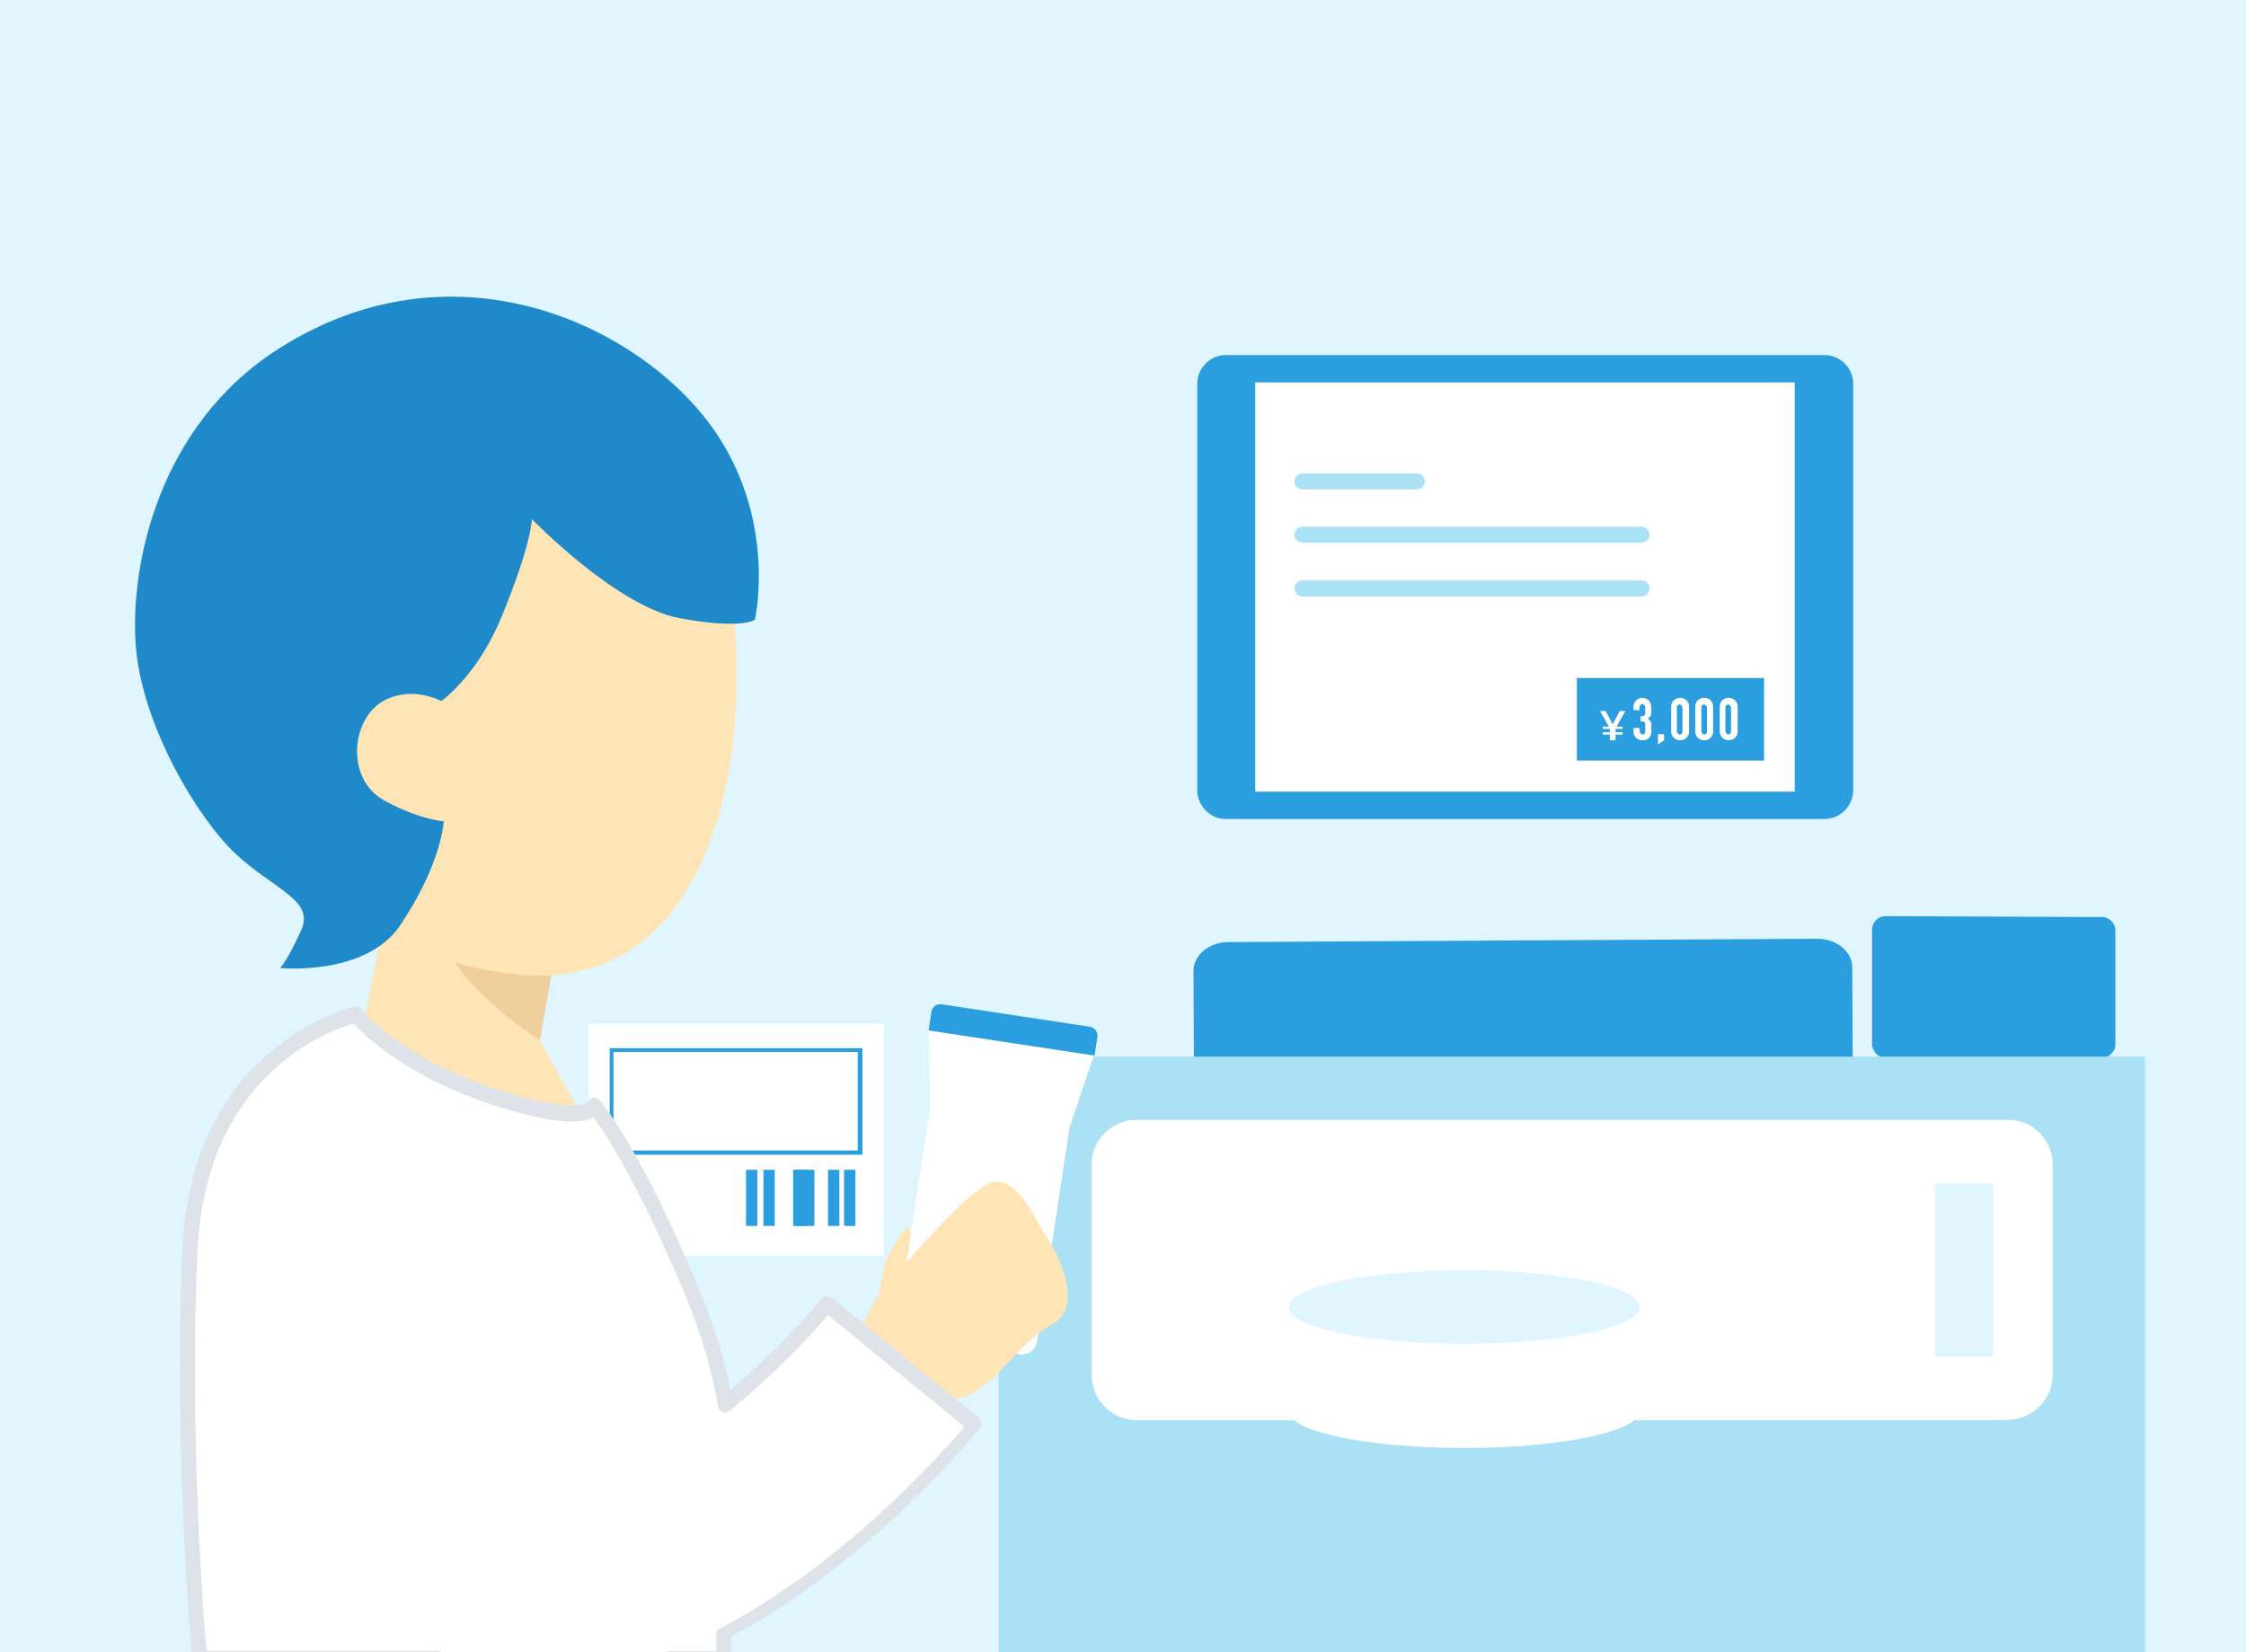 <?xml version="1.0" encoding="UTF-8"?><svg id="_レイヤー_1" xmlns="http://www.w3.org/2000/svg" xmlns:xlink="http://www.w3.org/1999/xlink" viewBox="0 0 47.63 35.04"><rect x="0" y="0" width="47.63" height="35.04" fill="#333333" stroke="none"/><defs><clipPath id="clippath"><rect width="47.63" height="35.04" fill="none" stroke-width="0"/></clipPath></defs><g clip-path="url(#clippath)"><rect width="47.63" height="35.04" fill="#dff5ff" stroke-width="0"/><path d="M40.54,22.43h-.56c-.08,0-.15-.03-.2-.09s-.08-.12-.08-.2v-2.43c0-.08.04-.15.09-.2s.12-.08.2-.08l4.59.02c.07,0,.13.03.18.07.06.05.1.13.1.21v2.43c0,.07-.03.13-.08.18-.05.06-.13.1-.21.1h-.56" fill="#2a9edf" stroke-width="0"/><path d="M39.3,24.63c0,.33-.33.61-.74.61l-12.49.07c-.41,0-.74-.27-.74-.61l-.02-4.11c0-.33.33-.61.74-.61l12.49-.07c.41,0,.74.27.74.61l.02,4.11Z" fill="#2a9edf" stroke-width="0"/><polygon points="34.07 19.46 30.88 19.46 31.03 17.02 33.92 17.02 34.07 19.46" fill="#dff5ff" stroke-width="0"/><rect x="30.35" y="19.15" width="4.24" height=".76" rx=".11" ry=".11" fill="#dff5ff" stroke-width="0"/><path d="M39.3,16.76c0,.17-.07.32-.18.43s-.26.18-.43.18h-12.69c-.13,0-.26-.04-.36-.12-.15-.11-.25-.29-.25-.49v-8.62c0-.16.06-.31.17-.42.11-.12.27-.19.44-.19h12.69c.17,0,.32.07.43.18s.18.26.18.43v8.62Z" fill="#2a9edf" stroke-width="0"/><rect x="26.62" y="8.11" width="11.44" height="8.68" fill="#fff" stroke-width="0"/><path d="M30.05,10.38h-2.43c-.09,0-.17-.08-.17-.17s.08-.17.17-.17h2.43c.09,0,.17.08.17.17s-.08.17-.17.17Z" fill="#aae1f4" stroke-width="0"/><path d="M34.81,11.51h-7.19c-.09,0-.17-.08-.17-.17s.08-.17.17-.17h7.19c.09,0,.17.08.17.17s-.08.17-.17.17Z" fill="#aae1f4" stroke-width="0"/><path d="M34.81,12.65h-7.19c-.09,0-.17-.08-.17-.17s.08-.17.17-.17h7.19c.09,0,.17.08.17.17s-.08.17-.17.17Z" fill="#aae1f4" stroke-width="0"/><rect x="33.44" y="14.38" width="3.97" height="1.75" fill="#2a9edf" stroke-width="0"/><path d="M34.14,15.7v-.12h-.15v-.05h.15v-.07h-.15v-.05h.13l-.19-.33h.12l.15.28h0l.15-.28h.12l-.19.33h.13v.05h-.15v.07h.15v.05h-.15v.12h-.11Z" fill="#fff" stroke-width="0"/><path d="M34.79,15.19c.08,0,.1-.01.1-.08v-.12s-.02-.06-.06-.06c-.04,0-.06.04-.06.06v.07h-.13v-.07c0-.11.09-.19.19-.19.07,0,.12.04.14.06.03.04.05.08.05.19,0,.12,0,.14-.08.19.08.05.08.08.08.2,0,.12,0,.14-.03.18-.03.05-.08.08-.16.08-.08,0-.19-.05-.19-.19v-.07h.13v.07s.02.07.06.07.06-.03.06-.07v-.13c0-.07-.02-.08-.1-.08v-.11Z" fill="#fff" stroke-width="0"/><path d="M35.16,15.57h.13v.13l-.13.09v-.22Z" fill="#fff" stroke-width="0"/><path d="M35.44,14.99c0-.12.09-.19.19-.19s.19.07.19.19v.52c0,.12-.09.19-.19.19s-.19-.07-.19-.19v-.52ZM35.56,15.52s.03.06.06.06.06-.03.06-.06v-.52s-.03-.06-.06-.06-.06.03-.06.06v.52Z" fill="#fff" stroke-width="0"/><path d="M35.95,14.99c0-.12.09-.19.19-.19s.19.07.19.19v.52c0,.12-.09.19-.19.19s-.19-.07-.19-.19v-.52ZM36.08,15.52s.03.06.06.06.06-.03.06-.06v-.52s-.03-.06-.06-.06-.06.03-.06.06v.52Z" fill="#fff" stroke-width="0"/><path d="M36.47,14.99c0-.12.09-.19.19-.19s.19.07.19.19v.52c0,.12-.09.19-.19.19s-.19-.07-.19-.19v-.52ZM36.59,15.52s.03.06.06.06.06-.03.06-.06v-.52s-.03-.06-.06-.06-.06.03-.06.06v.52Z" fill="#fff" stroke-width="0"/><rect x="21.18" y="22.41" width="24.31" height="13.82" fill="#aae1f4" stroke-width="0"/><path d="M42.58,30.12h-18.48c-.26,0-.5-.11-.67-.28s-.28-.41-.28-.67v-4.47c0-.25.09-.47.25-.64.17-.19.42-.31.7-.31h18.48c.2,0,.38.06.53.16.25.17.42.46.42.78v4.47c0,.25-.1.48-.26.65-.17.18-.42.3-.69.3Z" fill="#fff" stroke-width="0"/><rect x="41.03" y="25.1" width="1.24" height="3.67" fill="#dff5ff" stroke-width="0"/><ellipse cx="31.05" cy="27.72" rx="3.72" ry=".78" fill="#dff5ff" stroke-width="0"/><ellipse cx="31.05" cy="29.93" rx="3.72" ry=".78" fill="#fff" stroke-width="0"/><rect x="12.48" y="21.71" width="6.26" height="4.93" fill="#fff" stroke-width="0"/><rect x="15.82" y="24.81" width=".24" height="1.19" fill="#2a9edf" stroke-width="0"/><rect x="16.19" y="24.81" width=".24" height="1.19" fill="#2a9edf" stroke-width="0"/><rect x="16.82" y="24.81" width=".24" height="1.19" fill="#2a9edf" stroke-width="0"/><rect x="16.88" y="24.81" width=".24" height="1.19" fill="#2a9edf" stroke-width="0"/><rect x="17.03" y="24.81" width=".24" height="1.19" fill="#2a9edf" stroke-width="0"/><rect x="17.56" y="24.81" width=".24" height="1.19" fill="#2a9edf" stroke-width="0"/><rect x="17.9" y="24.81" width=".24" height="1.19" fill="#2a9edf" stroke-width="0"/><path d="M18.29,24.49h-5.36v-2.26h5.36v2.26ZM13.01,24.4h5.18v-2.09h-5.18v2.09Z" fill="#2a9edf" stroke-width="0"/><path d="M19.65,26.9l-.41-.9s-.29.39-.42.66-.19.96-.19.96l1.03-.71Z" fill="#ffe5b6" stroke-width="0"/><rect x="19.37" y="23.28" width="2.99" height="5.29" rx=".32" ry=".32" transform="translate(4.12 -2.83) rotate(8.62)" fill="#fff" stroke-width="0"/><path d="M22.34,24.02l-2.33-.35c-.19-.03-.32-.21-.29-.4l-.03-1.46c.03-.19.21-.32.4-.29l2.83.43c.19.03.32.21.29.4l-.47,1.39c-.03.19-.21.32-.4.29Z" fill="#fff" stroke-width="0"/><path d="M19.89,21.53h3.19c.1,0,.19.08.19.19v.4h-3.56v-.4c0-.1.08-.19.19-.19Z" transform="translate(3.52 -2.97) rotate(8.62)" fill="#2a9edf" stroke-width="0"/><path d="M18.63,27.46s1.52-1.83,2.21-2.29,1.12.75,1.32,1.01.88,1.51.16,1.9-1.17,1.28-1.85,1.53-1.41.33-1.41.33l-1.13-1.13.69-1.35Z" fill="#ffe5b6" stroke-width="0"/><polyline points="11.7 20.3 11.34 21.86 12.6 24.15 12.06 24.71 7.59 22.31 8.05 19.96 4.77 16.22" fill="#ffe5b6" stroke-width="0"/><path d="M11.76,20.29l-2.49-1.13s-.04.92.78,1.75,1.4,1.15,1.4,1.15l.31-1.77Z" fill="#efcf9c" stroke-width="0"/><path d="M15.07,10.9s.58.93.55,3.67-1.09,6.56-4.8,6.08c-4.16-.54-2.71-3-2.71-3l-1.39-7.54,8.35.79Z" fill="#ffe5b6" stroke-width="0"/><path d="M5.94,20.53s1.82.18,2.55-.91.96-1.99.93-2.49-.34-2.07-.34-2.07c0,0,.94-.47,1.57-2.01s.63-2.04.63-2.04c0,0,1.79,1.85,3.13,2.1s1.6.03,1.6.03c0,0,.53-2.32-1.1-4.33s-5.36-3.7-8.96-1.44c-2.6,1.63-3.2,4.64-3.07,6.33s1.32,3.67,2.13,4.42,1.66.97,1.38,1.6-.44.8-.44.8Z" fill="#1e8aca" stroke-width="0"/><path d="M9.61,15.02s-.66-.53-1.41-.19-.91,1.69-.03,2.16,1.41.44,1.41.44l.03-2.41Z" fill="#ffe5b6" stroke-width="0"/><path d="M7.54,21.51s-3.31.73-3.51,4.97.2,8.68.2,8.68h11.11l.02-1.93s.66-2.53-.64-5.7-2.12-4.07-2.12-4.07c0,0-.14.46-2.19-.22s-2.88-1.73-2.88-1.73Z" fill="#fff" stroke-width="0"/><path d="M6.73,25.87s-1.02,3.99-1.24,6.33-.03,2.87,1.53,4.43,5.2-1.26,5.2-1.26l-5.49-9.5Z" fill="#dde3e8" opacity=".3" stroke-width="0"/><path d="M11.52,35.69c-.4,0-.8-.04-1.2-.12-3.83-.78-5.15-7.77-5.54-10.74l4-.53c.44,3.3,1.62,6.87,2.43,7.34,1.94.4,5.11-2.52,6.32-3.99l3.12,2.56c-.49.6-4.62,5.48-9.14,5.48Z" fill="#fff" stroke-width="0"/><path d="M20.66,30.22l-3.12-2.56c-.48.58-1.26,1.38-2.15,2.12-.12-.69-.32-1.45-.65-2.25-1.3-3.17-2.12-4.07-2.12-4.07,0,0-.14.46-2.19-.22-2.05-.68-2.88-1.73-2.88-1.73,0,0-3.31.73-3.51,4.97s.2,8.68.2,8.68h5.04c.33.19.68.34,1.06.42.4.08.8.12,1.2.12.92,0,1.83-.21,2.69-.54h1.13v-.51c2.82-1.47,4.97-4,5.32-4.43Z" fill="#fff" stroke-width="0"/><path d="M11.52,35.84c-.42,0-.83-.04-1.23-.12-.34-.07-.69-.21-1.07-.42h-5c-.08,0-.14-.06-.15-.14,0-.04-.4-4.5-.2-8.7.2-4.3,3.6-5.1,3.63-5.11.05-.01.11,0,.15.05,0,.01.84,1.03,2.81,1.68,1.75.58,2.01.29,2.01.29.02-.05.05-.08.11-.09.05-.01.1.02.14.06.03.04.85.96,2.15,4.11.27.66.48,1.34.62,2.03.73-.62,1.44-1.33,1.94-1.94.05-.06.15-.07.21-.02l3.12,2.56c.06.05.07.15.02.21-.24.29-2.41,2.9-5.28,4.42v.42c0,.08-.07.15-.16.15h-1.1c-.95.36-1.86.54-2.72.54ZM4.37,35.01h4.9s.05,0,.07.02c.36.2.69.33,1.01.4,1.18.24,2.45.11,3.81-.41.02,0,.04,0,.05,0h.98v-.36c0-.06.04-.11.09-.13,2.62-1.37,4.67-3.68,5.17-4.27l-2.89-2.37c-.55.65-1.32,1.4-2.08,2.03-.04.04-.1.04-.15.03-.05-.02-.09-.06-.1-.12-.13-.75-.35-1.5-.64-2.22-1.03-2.5-1.76-3.58-2-3.91,0,0,0,0,0,0-.34.18-1.09.08-2.21-.29-1.77-.59-2.65-1.45-2.88-1.7-.52.15-3.13,1.07-3.31,4.8-.18,3.76.12,7.74.19,8.52Z" fill="#dde3e8" stroke-width="0"/></g></svg>